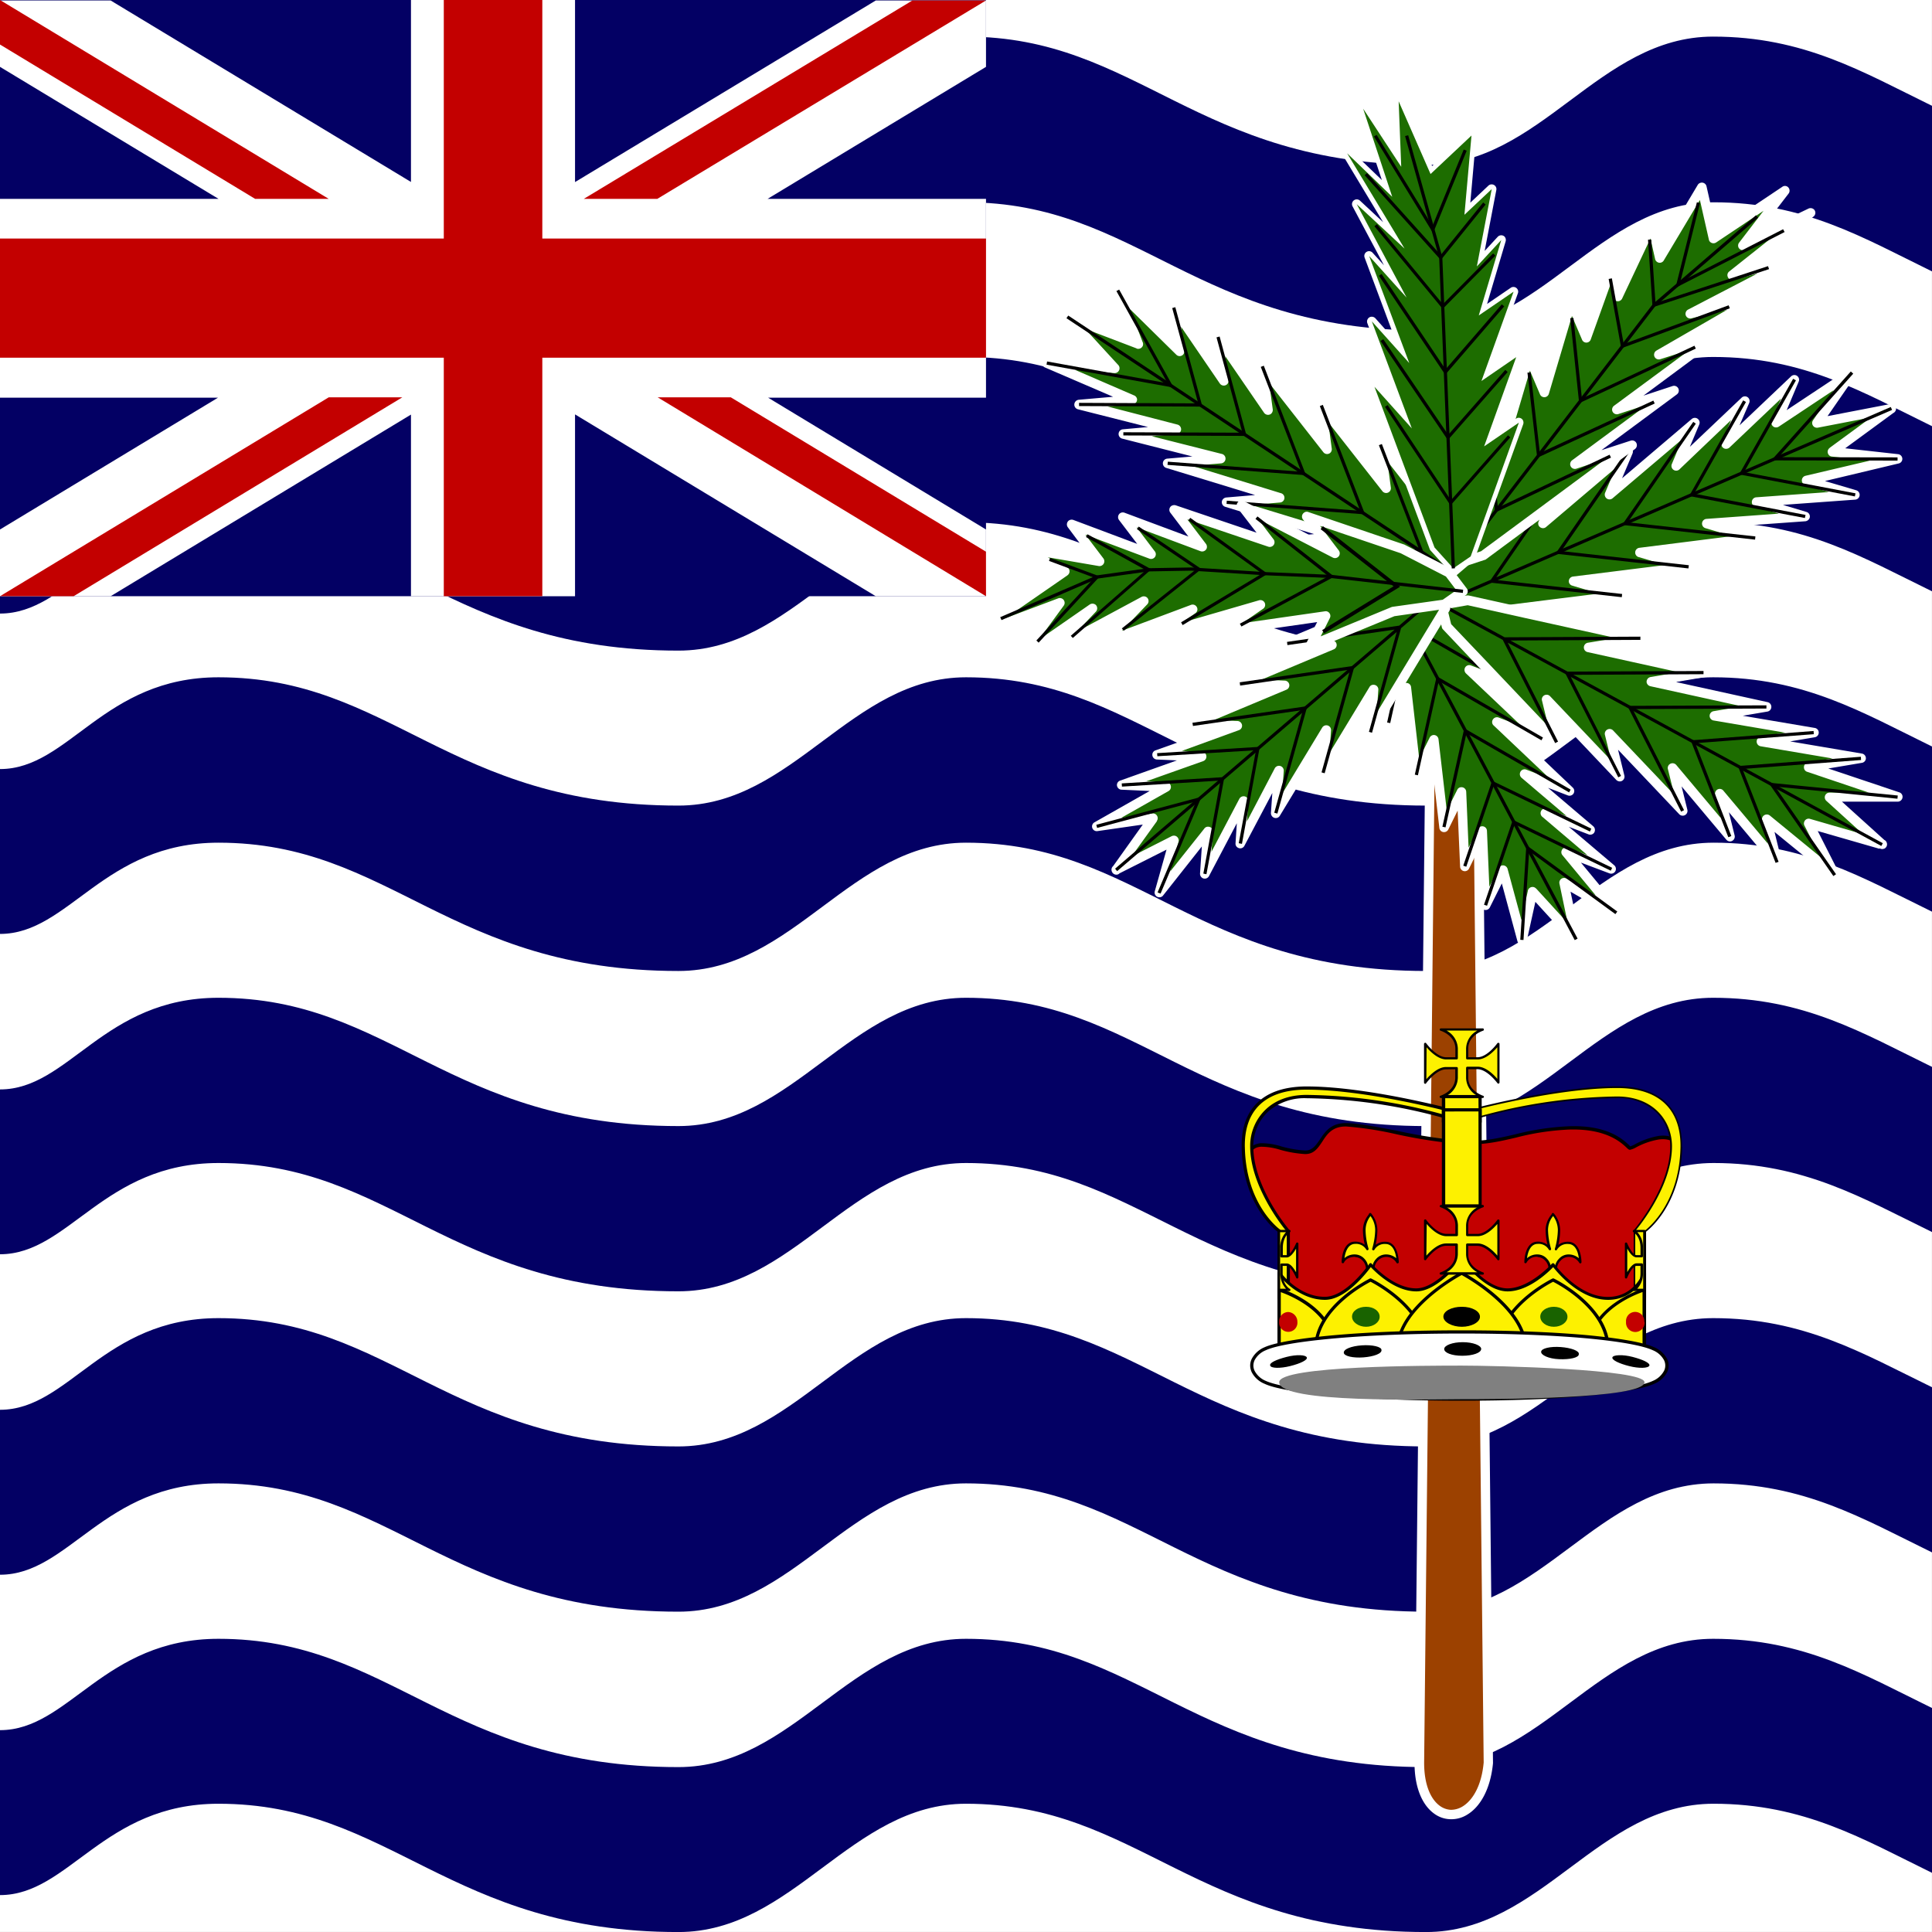 <svg id="vh-flag-icon-io" data-name="vh-flag-icon-io" xmlns="http://www.w3.org/2000/svg" viewBox="0 0 512 512"><rect x="0" y="0" width="512" height="512" fill="#333333" stroke="none"/><title>Flag of British Indian Ocean Territory</title><rect width="511.99" height="511.99" fill="#fff"/><path d="M512,452.64c-18.29-8.93-33.91-18.34-58-18.34-30.39,0-45.58,34-76.08,34-61,0-76.23-34-121.92-34-30.5,0-45.69,34-76.2,34-61,0-76.19-34-121.89-34-30.5,0-39.6,24.21-57.91,24.21v43.71c18.31,0,27.41-24.21,57.91-24.21,45.7,0,61,34,121.89,34,30.51,0,45.7-34,76.2-34,45.69,0,61,34,121.92,34,30.5,0,45.69-34,76.19-34,24,0,39.63,9.38,57.89,18.31ZM512,28V71.92C493.74,63,478.12,53.61,454.11,53.61c-30.5,0-45.69,34-76.19,34-60.92,0-76.23-34-121.92-34-30.5,0-45.69,34-76.2,34-60.88,0-76.19-34-121.89-34-30.5,0-39.6,24.2-57.91,24.2V34C18.31,34,27.41,9.7,57.91,9.7c45.7,0,60.89,34,121.89,34,30.51,0,45.7-34,76.2-34,45.69,0,60.92,34,121.92,34,30.5,0,45.69-34,76.08-34,24.09,0,39.71,9.41,58,18.34Zm0,84.9V156.7c-18.26-8.9-33.88-18.28-57.89-18.28-30.5,0-45.69,34-76.19,34-60.92,0-76.23-34-121.92-34-30.5,0-45.69,34-76.2,34-60.88,0-76.19-34-121.89-34-30.5,0-39.6,24.18-57.91,24.18V118.8c18.31,0,27.41-24.2,57.91-24.2,45.7,0,60.89,34,121.89,34,30.51,0,45.7-34,76.2-34,45.69,0,60.92,34,121.92,34,30.5,0,45.69-34,76.08-34,24.09,0,39.71,9.41,58,18.34Zm0,84.89V241.6c-18.26-8.9-33.88-18.28-57.89-18.28-30.5,0-45.69,34-76.19,34-60.92,0-76.23-34-121.92-34-30.5,0-45.69,34-76.2,34-60.88,0-76.19-34-121.89-34-30.5,0-39.6,24.18-57.91,24.18V203.81c18.31,0,27.41-24.32,57.91-24.32,45.7,0,60.89,34,121.89,34,30.51,0,45.7-34,76.2-34,45.69,0,60.92,34,121.92,34,30.5,0,45.69-34,76.08-34,24.09,0,39.71,9.41,58,18.34Zm0,84.9V326.5c-18.26-8.9-33.88-18.29-57.89-18.29-30.5,0-45.69,34-76.19,34-60.92,0-76.23-34-121.92-34-30.5,0-45.69,34-76.2,34-60.88,0-76.19-34-121.89-34-30.5,0-39.6,24.18-57.91,24.18V288.71c18.31,0,27.41-24.29,57.91-24.29,45.7,0,60.89,34,121.89,34,30.51,0,45.7-34,76.2-34,45.69,0,60.92,34,121.92,34,30.5,0,45.69-34,76.08-34,24.09,0,39.71,9.38,58,18.31Zm0,84.9V411.4c-18.26-8.91-33.88-18.29-57.89-18.29-30.5,0-45.69,34-76.19,34-60.92,0-76.23-34-121.92-34-30.5,0-45.69,34-76.2,34-60.88,0-76.19-34-121.89-34-30.5,0-39.6,24.21-57.91,24.21V373.61c18.31,0,27.41-24.29,57.91-24.29,45.7,0,60.89,34,121.89,34,30.51,0,45.7-34,76.2-34,45.69,0,60.92,34,121.92,34,30.5,0,45.69-34,76.08-34,24.09,0,39.71,9.41,58,18.31Z" fill="#030064" fill-rule="evenodd"/><rect width="261.3" height="158" fill="#030064"/><polygon points="0 0 0 17.72 57.91 52.7 0 52.7 0 52.81 0 105.39 57.77 105.39 0 140.32 0 158.01 29.31 158.01 108.91 109.87 108.91 158.01 152.39 158.01 152.39 109.82 232.1 158.01 261.3 158.01 261.3 140.32 203.56 105.39 261.3 105.39 261.3 52.7 203.42 52.7 261.3 17.72 261.3 0 261.3 0.12 232.1 0.12 152.39 48.25 152.39 0 109 0 108.91 0 108.91 48.22 29.31 0.12 0 0.12 0 0" fill="#fff" fill-rule="evenodd"/><path d="M261.3,158l-87-52.7h19.38l67.61,40.9ZM0,63.22V94.79H117.61V158h26.11V94.79H261.3V63.22H143.72V0H117.61V63.22ZM0,158l87.11-52.7h19.5L19.51,158ZM0,0,87.11,52.7H67.61L0,11.8V0ZM154.72,52.7,241.8.12h19.5L174.19,52.7Z" fill="#c30000" fill-rule="evenodd"/><path d="M379.82,119.77l-3.66,347.38c0,18.29,16.53,18.29,18.28,0l-3.65-347.38Z" fill="#9c4100" fill-rule="evenodd"/><path d="M381.06,121l-3.65,346.14h0c0,5.84,1.73,9.61,4.08,11.37a5.4,5.4,0,0,0,3,1.11,5.93,5.93,0,0,0,3.14-.91c2.67-1.65,5-5.5,5.56-11.62L389.54,121Zm-6.17,346.14,3.68-347.41v-1.25H392v1.25l3.66,347.41v.14c-.68,7-3.46,11.57-6.77,13.58a7.9,7.9,0,0,1-4.54,1.25,7.55,7.55,0,0,1-4.39-1.56c-2.95-2.18-5.1-6.66-5.1-13.41Z" fill="#fff"/><polygon points="417.72 248.94 406.18 236.33 403.35 249.08 398.36 230.63 393.68 239.9 392.83 220.25 388.18 229.55 387.36 209.88 382.68 219.18 380.02 196.05 375.34 205.37 372.67 182.24 368 191.54 365.33 168.44 364 156.87 366.32 152.22 372.36 154.46 382.03 163.65 401.36 181.99 389.37 177.48 408.7 195.82 396.68 191.28 416.04 209.63 404.02 205.12 421.54 220 409.52 215.47 427.04 230.35 415.02 225.84 428.35 241.91 414.51 233.92 417.66 248.94 417.72 248.94" fill="#1d6d00" fill-rule="evenodd"/><path d="M416.53,249.54,406.89,239l-2.3,10.41a1.27,1.27,0,0,1-2.46,0h0L398,234.12l-3.18,6.35a1.27,1.27,0,0,1-1.7.56,1.21,1.21,0,0,1-.68-1.07h0l-.65-14.8-2.47,5a1.25,1.25,0,0,1-2.38-.51h0l-.65-14.83-2.47,5a1.27,1.27,0,0,1-1.7.57,1.25,1.25,0,0,1-.68-1h0l-2.18-18.91-2.78,5.53a1.27,1.27,0,0,1-1.7.57,1.39,1.39,0,0,1-.68-1h0l-2.18-18.93-2.78,5.53a1.23,1.23,0,0,1-1.67.56,1.27,1.27,0,0,1-.71-1h0l-2.66-23.1L362.75,157a1.22,1.22,0,0,1,.17-.79l2.3-4.56a1.24,1.24,0,0,1,1.56-.63h0l6,2.24a1.49,1.49,0,0,1,.42.29h0l9.67,9.18,19.33,18.34a1.26,1.26,0,0,1,0,1.79,1.23,1.23,0,0,1-1.36.28l-6.15-2.3,14.82,14.06a1.23,1.23,0,0,1,0,1.76,1.19,1.19,0,0,1-1.36.31l-6.15-2.32,14.79,14.06a1.25,1.25,0,0,1,.06,1.78,1.27,1.27,0,0,1-1.39.29l-5.21-2,12,10.21a1.31,1.31,0,0,1,.14,1.78,1.28,1.28,0,0,1-1.42.34v0l-5.22-2,12,10.17a1.26,1.26,0,0,1-1.25,2.16h0l-7.54-2.84,10.26,12.39a1.27,1.27,0,0,1-.17,1.79,1.25,1.25,0,0,1-1.53.05l-11.31-6.52,2.52,11.94a1.23,1.23,0,0,1,.14.73,1.3,1.3,0,0,1-1.39,1.14h0a1.35,1.35,0,0,1-1-.68Zm-9.42-14.06,8.34,9.12-2.18-10.43h0a1.21,1.21,0,0,1,.14-.88,1.25,1.25,0,0,1,1.73-.45l7.76,4.48-8.84-10.69h0a1.22,1.22,0,0,1-.2-1.24,1.26,1.26,0,0,1,1.62-.74l5.24,2-11.93-10.14a1.25,1.25,0,0,1-.43-1.48,1.28,1.28,0,0,1,1.62-.74l5.21,2-11.9-10.12a1.28,1.28,0,0,1-.43-1.48,1.24,1.24,0,0,1,1.62-.73l6.15,2.32-14.77-14a1.21,1.21,0,0,1-.34-1.39,1.28,1.28,0,0,1,1.62-.74l6.15,2.33-14.77-14a1.31,1.31,0,0,1-.34-1.39,1.26,1.26,0,0,1,1.64-.74l6.15,2.32-14.82-14.06-9.47-9L367,153.78l-1.65,3.29,1.31,11.23,2.18,18.9,2.72-5.44a1.24,1.24,0,0,1,1-.76,1.23,1.23,0,0,1,1.39,1.1L376.1,201l2.73-5.42a1.29,1.29,0,0,1,1-.79,1.26,1.26,0,0,1,1.39,1.11l2.19,18.93,2.75-5.47a1.19,1.19,0,0,1,1.1-.74,1.25,1.25,0,0,1,1.3,1.19l.63,14.83,2.46-4.91a1.27,1.27,0,0,1,1.11-.76,1.25,1.25,0,0,1,1.3,1.22l.63,14.8,2.44-4.85a1.35,1.35,0,0,1,.85-.77,1.28,1.28,0,0,1,1.55.91l3.66,13.52,1.7-7.68a1.14,1.14,0,0,1,.4-.74,1.25,1.25,0,0,1,1.78.09Z" fill="#fff"/><polygon points="417.32 249.14 373.84 167.22 368.42 191.63 367.6 191.46 373.24 166.06 365.98 152.42 366.75 152.03 374.04 165.75 401.56 181.59 401.13 182.33 374.77 167.16 418.08 248.74 417.32 249.14"/><polygon points="408.5 196.19 381.29 180.51 375.76 205.46 374.94 205.29 380.61 179.78 380.72 179.21 381.24 179.49 408.9 195.45 408.5 196.19"/><polygon points="415.82 209.99 388.63 194.32 383.08 219.26 382.25 219.09 387.92 193.58 388.04 193.01 388.55 193.3 416.24 209.26 415.82 209.99"/><polygon points="421.35 220.37 395.92 208.09 388.58 229.69 387.78 229.41 395.27 207.36 395.44 206.9 395.86 207.13 421.71 219.6 421.35 220.37"/><polygon points="426.87 230.74 401.42 218.44 394.08 240.04 393.28 239.76 400.76 217.73 400.94 217.25 401.36 217.48 427.24 229.98 426.87 230.74"/><polygon points="428.09 242.25 405.24 225.56 403.74 249.11 402.89 249.06 404.45 224.73 404.51 223.97 405.13 224.42 428.6 241.57 428.09 242.25"/><polygon points="282.87 83.99 301.67 91.14 296.19 76.94 312.61 93.12 311.08 81.53 324.34 100.92 322.78 89.29 336.08 108.68 334.52 97.09 351.73 119.06 350.17 107.44 367.37 129.43 365.81 117.81 383.02 139.81 391.64 150.81 392.4 156.59 385.35 157.24 370.46 152.65 340.73 143.52 354.82 142.27 325.08 133.12 339.17 131.9 309.43 122.77 323.52 121.52 297.7 114.98 311.81 113.76 285.99 107.21 300.05 105.96 277.4 96.21 295.43 97.57 282.93 83.97 282.87 83.99" fill="#1d6d00" fill-rule="evenodd"/><path d="M283.64,82.94l15.84,6L295,77.39A1.27,1.27,0,0,1,297.07,76h0l13.81,13.6-1.08-8a1.25,1.25,0,0,1,1.11-1.39,1.18,1.18,0,0,1,1.19.54h0l10.29,15-.85-6.35a1.26,1.26,0,0,1,2.29-.87h0l10.29,15-.85-6.38a1.25,1.25,0,0,1,1.11-1.39,1.22,1.22,0,0,1,1.16.48l14.32,18.32-.94-7a1.26,1.26,0,0,1,1.08-1.42,1.21,1.21,0,0,1,1.19.54L365.5,125l-.93-7a1.29,1.29,0,0,1,1.07-1.42,1.27,1.27,0,0,1,1.19.51L384,139l8.62,11a1.39,1.39,0,0,1,.26.63h0l.76,5.78a1.26,1.26,0,0,1-1.08,1.42l-.11,0-7,.63a1.24,1.24,0,0,1-.48-.06h0l-14.89-4.56-29.73-9.16a1.26,1.26,0,0,1,.25-2.46h0l7.66-.68-23.56-7.23a1.27,1.27,0,0,1-.85-1.59,1.33,1.33,0,0,1,1.11-.88h0l7.65-.65L309.06,124a1.26,1.26,0,0,1,.29-2.46h0l6.66-.57-18.62-4.73a1.26,1.26,0,0,1-.91-1.54,1.23,1.23,0,0,1,1.1-.93h0l6.67-.6-18.57-4.7a1.27,1.27,0,0,1-.94-1.53,1.32,1.32,0,0,1,1.14-1h0l9.1-.79-18.06-7.77a1.27,1.27,0,0,1,.62-2.43l14.77,1.13-10.09-11a1.32,1.32,0,0,1-.54-.62,1.3,1.3,0,0,1,.74-1.65h0a1.26,1.26,0,0,1,1.22.14Zm17.57,9.39-13.69-5.22,8.79,9.58a1.25,1.25,0,0,1,.37,1,1.29,1.29,0,0,1-1.36,1.19L284.86,98l15.64,6.77a1.27,1.27,0,0,1,.83,1,1.29,1.29,0,0,1-1.17,1.39l-6.66.56L312,112.51a1.3,1.3,0,0,1,1,1.13,1.24,1.24,0,0,1-1.13,1.36l-6.66.6,18.51,4.68a1.27,1.27,0,0,1-.15,2.52l-7.65.65,23.47,7.23a1.26,1.26,0,0,1-.17,2.49l-7.62.66L355.1,141a1.26,1.26,0,0,1,1,1.13,1.24,1.24,0,0,1-1.13,1.36l-7.65.68,23.55,7.26L385.49,156l5.5-.51-.57-4.17L382,140.57l-14.34-18.34.93,7h0a1.26,1.26,0,0,1-2.24.94L352,111.89l.93,7h0a1.3,1.3,0,0,1-.45,1.16,1.26,1.26,0,0,1-1.79-.23l-14.34-18.31.94,6.95a1.33,1.33,0,0,1-.54,1.27,1.3,1.3,0,0,1-1.76-.34l-10.29-15,.85,6.32a1.22,1.22,0,0,1-.51,1.25,1.28,1.28,0,0,1-1.76-.31L313,86.6l.86,6.32a1.29,1.29,0,0,1-.35,1.08,1.25,1.25,0,0,1-1.78,0L299.46,81.92l3.34,8.71a1.26,1.26,0,0,1,.06,1,1.3,1.3,0,0,1-1.65.74Z" fill="#fff"/><polygon points="283.1 83.63 375.91 145.16 365.42 117.98 366.21 117.67 377.12 145.99 392.6 156.25 392.12 156.96 376.56 146.64 340.73 143.95 340.78 143.1 375.11 145.68 282.62 84.33 283.1 83.63"/><polygon points="325.11 132.69 360.46 135.36 349.77 107.61 350.56 107.29 361.51 135.7 361.73 136.32 361.05 136.26 325.05 133.54 325.11 132.69"/><polygon points="309.49 122.35 344.84 125.01 334.12 97.23 334.92 96.92 345.86 125.32 346.11 125.95 345.43 125.89 309.4 123.2 309.49 122.35"/><polygon points="297.7 114.55 329.25 114.67 322.39 89.41 323.21 89.18 330.21 114.98 330.38 115.52 329.81 115.52 297.7 115.4 297.7 114.55"/><polygon points="285.96 106.76 317.54 106.9 310.65 81.64 311.47 81.41 318.5 107.21 318.65 107.75 318.08 107.75 285.96 107.61 285.96 106.76"/><polygon points="277.49 95.79 309.43 101.57 295.86 77.13 296.59 76.74 310.6 101.94 311.05 102.73 310.17 102.56 277.35 96.64 277.49 95.79"/><polygon points="501.25 108.23 485.61 119.71 502.9 121.61 478.8 127.33 491.64 131.16 465.54 133.06 478.41 136.86 452.33 138.76 465.14 142.59 434.64 146.38 447.51 150.21 417.01 154.01 429.85 157.84 399.35 161.63 384.07 163.56 377.66 161.63 380.04 155.91 391.3 146.36 413.75 127.28 408.96 138.73 431.44 119.65 426.59 131.11 449.07 112.03 444.28 123.48 462.33 106.3 457.49 117.75 475.54 100.61 470.75 112.03 490.79 98.73 481.58 112.08 501.25 108.29 501.25 108.23" fill="#1d6d00" fill-rule="evenodd"/><path d="M501.71,109.48,489,118.8l14,1.56a1.26,1.26,0,0,1,1.13,1.39,1.23,1.23,0,0,1-1,1.08h0l-19.5,4.65,8.33,2.46a1.27,1.27,0,0,1-.31,2.47l-19.16,1.39,6.23,1.87a1.25,1.25,0,0,1,.86,1.56,1.36,1.36,0,0,1-1.14.91h0l-19.22,1.38,6.24,1.85a1.26,1.26,0,0,1,.85,1.58,1.23,1.23,0,0,1-1.05.88h0l-24.52,3.06,7.09,2.1a1.27,1.27,0,0,1,.85,1.56,1.25,1.25,0,0,1-1.08.91h0l-24.52,3.06,7.09,2.1a1.28,1.28,0,0,1,.85,1.58,1.31,1.31,0,0,1-1.08.88h0l-30.5,3.83-15.25,1.9a1.2,1.2,0,0,1-.57-.06l-6.38-1.9a1.26,1.26,0,0,1-.85-1.58c0-.06,0-.09.06-.15l2.38-5.72a1.31,1.31,0,0,1,.37-.48l11.23-9.53L413,126.31a1.23,1.23,0,0,1,1.76.18,1.19,1.19,0,0,1,.23,1.27h0l-2.78,6.58,18.45-15.65a1.3,1.3,0,0,1,1.79.14,1.37,1.37,0,0,1,.17,1.39l-2.75,6.52,18.43-15.68a1.27,1.27,0,0,1,2,1.48h0l-2.47,5.87,13.7-13a1.24,1.24,0,0,1,1.78,0,1.28,1.28,0,0,1,.23,1.42L461,112.71l13.69-13a1.25,1.25,0,0,1,2,1.39h0l-3.2,7.59,16.58-11a1.28,1.28,0,0,1,1.76.35,1.31,1.31,0,0,1-.06,1.47l-7.45,10.77,16.33-3.15a1.14,1.14,0,0,1,.62-.14,1.3,1.3,0,0,1,.4,2.5Zm-16.84,9.21,11-8.08-14.09,2.72h0a1.34,1.34,0,0,1-1-.2,1.27,1.27,0,0,1-.31-1.75l5.5-8-14.51,9.64a1.32,1.32,0,0,1-1.25.17,1.27,1.27,0,0,1-.68-1.67l2.47-5.9-13.69,13h0a1.34,1.34,0,0,1-1.37.23,1.29,1.29,0,0,1-.68-1.65l2.5-5.89-13.61,13a1.26,1.26,0,0,1-2.1-1.33l2.75-6.58-18.45,15.65h0a1.27,1.27,0,0,1-1.3.2,1.28,1.28,0,0,1-.68-1.65l2.77-6.57-18.36,15.59a1.25,1.25,0,0,1-1.36.25,1.23,1.23,0,0,1-.68-1.64l2.74-6.58-18.42,15.65-11,9.35-1.73,4.17,4.82,1.42,15-1.87,24.55-3.06-7-2.1a1.25,1.25,0,0,1-.94-1,1.27,1.27,0,0,1,1.11-1.42l24.49-3.06-7-2.07a1.26,1.26,0,0,1,.12-2.49L459,142.08l-7-2.1a1.25,1.25,0,0,1-.94-1.14,1.26,1.26,0,0,1,1.16-1.33l19.19-1.39-6.15-1.84a1.21,1.21,0,0,1-1-1.13,1.26,1.26,0,0,1,1.16-1.36l19.22-1.39-6.18-1.85a1.27,1.27,0,0,1,0-2.46l17-4-10-1.1h0a1.18,1.18,0,0,1-.87-.51,1.26,1.26,0,0,1,.28-1.76Z" fill="#fff"/><polygon points="501.42 108.63 396.91 153.75 429.88 157.41 429.79 158.26 395.35 154.44 377.83 162 377.49 161.21 395.07 153.64 413.38 127.05 414.09 127.53 396.54 152.99 501.08 107.86 501.42 108.63"/><polygon points="431.78 119.91 413.75 146.04 447.56 149.79 447.45 150.64 412.95 146.81 412.25 146.72 412.64 146.13 431.07 119.43 431.78 119.91"/><polygon points="449.41 112.28 431.38 138.42 465.2 142.16 465.11 143.01 430.59 139.18 429.88 139.1 430.27 138.53 448.73 111.8 449.41 112.28"/><polygon points="462.7 106.53 448.95 130.82 478.49 136.46 478.32 137.28 448.22 131.56 447.65 131.45 447.93 130.94 461.96 106.1 462.7 106.53"/><polygon points="475.94 100.8 462.19 125.12 491.73 130.74 491.56 131.56 461.45 125.83 460.86 125.72 461.17 125.21 475.2 100.38 475.94 100.8"/><polygon points="491.13 99.02 471.32 121.16 502.87 121.21 502.87 122.06 470.36 122.01 469.42 122.01 470.04 121.3 490.48 98.45 491.13 99.02"/><polygon points="498.76 223.83 479.26 218.21 486.26 231.91 468.14 217.11 470.95 228.53 455.62 210.28 458.42 221.73 443.12 203.47 445.89 214.9 426.42 194.38 429.23 205.83 409.75 185.3 412.53 196.73 393.03 176.21 383.28 165.94 381.89 160.22 388.86 159.03 404.17 162.4 434.75 169.15 420.86 171.5 451.45 178.25 437.53 180.6 468.12 187.34 454.23 189.67 480.65 194.15 466.73 196.5 493.18 200.98 479.29 203.3 502.87 211.24 484.78 211.3 498.7 223.85 498.76 223.83" fill="#1d6d00" fill-rule="evenodd"/><path d="M498.05,224.93l-16.33-4.7,5.64,11.11a1.25,1.25,0,0,1-.53,1.7,1.23,1.23,0,0,1-1.39-.17l-15.17-12.39,1.9,7.77a1.26,1.26,0,0,1-2.18,1.1h0l-11.82-14.11,1.53,6.18a1.29,1.29,0,0,1-.94,1.53,1.27,1.27,0,0,1-1.27-.43h0l-11.85-14.11,1.53,6.2a1.27,1.27,0,0,1-2.15,1.17h0l-16.22-17.1,1.67,6.83a1.27,1.27,0,0,1-.9,1.54,1.34,1.34,0,0,1-1.25-.37l-16.21-17.1,1.67,6.84a1.27,1.27,0,0,1-.94,1.53,1.17,1.17,0,0,1-1.19-.37h0l-19.5-20.5-9.75-10.29a1.08,1.08,0,0,1-.31-.62l-1.39-5.64a1.26,1.26,0,0,1,.93-1.53.11.11,0,0,0,.09,0h0l6.94-1.19a1.78,1.78,0,0,1,.57,0l15.22,3.37L435,167.93a1.25,1.25,0,0,1-.06,2.46h0l-7.51,1.28L451.7,177a1.25,1.25,0,0,1-.05,2.46h0l-7.51,1.28,24.26,5.33a1.27,1.27,0,0,1,1,1.5,1.24,1.24,0,0,1-1,1h0l-6.54,1.11,19.07,3.23a1.25,1.25,0,0,1,0,2.47l-6.52,1.1,19.05,3.23a1.26,1.26,0,0,1,1,1.45,1.24,1.24,0,0,1-1.05,1l-8.9,1.5,18.83,6.32a1.24,1.24,0,0,1,.79,1.59,1.29,1.29,0,0,1-1.25.88l-14.74,0,11.23,10.15a1.12,1.12,0,0,1,.59.6,1.28,1.28,0,0,1-.59,1.7l-.06,0h0a1.26,1.26,0,0,1-1.19-.09ZM479.63,217l14.11,4.08L484,212.23h0a1.25,1.25,0,0,1,.82-2.18l10.46,0-16.32-5.5a1.2,1.2,0,0,1-.88-1,1.24,1.24,0,0,1,1-1.44l6.55-1.11-19.05-3.23a1.27,1.27,0,0,1,0-2.5l6.55-1.1-19-3.23a1.25,1.25,0,0,1,0-2.47l7.51-1.28-24.21-5.32a1.31,1.31,0,0,1-1.05-1,1.28,1.28,0,0,1,1.05-1.45l7.49-1.27-24.16-5.33a1.24,1.24,0,0,1-1-1,1.27,1.27,0,0,1,1-1.48l7.51-1.25-24.27-5.35-15.05-3.35-5.38.94,1,4.08,9.52,10,16.22,17.09-1.65-6.78a1.22,1.22,0,0,1,.34-1.27,1.27,1.27,0,0,1,1.79.06l16.21,17.06-1.67-6.8a1.24,1.24,0,0,1,.34-1.22,1.28,1.28,0,0,1,1.79,0l16.24,17.09-1.67-6.75a1.25,1.25,0,0,1,.39-1.33,1.3,1.3,0,0,1,1.79.14l11.85,14.12-1.53-6.12a1.34,1.34,0,0,1,.42-1.34,1.23,1.23,0,0,1,1.76.17l11.85,14.12L467,217.51a1.26,1.26,0,0,1,.23-1.2,1.3,1.3,0,0,1,1.79-.19l13.43,11-4.25-8.33h0a1.15,1.15,0,0,1-.08-.93,1.24,1.24,0,0,1,1.56-.85Z" fill="#fff"/><polygon points="498.56 224.19 399.57 170.31 412.9 196.53 412.13 196.93 398.24 169.57 381.72 160.59 382.14 159.85 398.75 168.89 434.72 168.72 434.72 169.57 400.28 169.74 498.96 223.46 498.56 224.19"/><polygon points="451.45 178.67 415.99 178.84 429.59 205.63 428.86 206 414.91 178.61 414.6 177.99 415.28 177.99 451.45 177.82 451.45 178.67"/><polygon points="468.12 187.77 432.65 187.91 446.29 214.7 445.52 215.1 431.58 187.69 431.27 187.06 431.98 187.06 468.12 186.92 468.12 187.77"/><polygon points="480.67 194.57 449.27 196.95 458.82 221.56 458.02 221.87 448.27 196.73 448.08 196.22 448.64 196.16 480.62 193.72 480.67 194.57"/><polygon points="493.2 201.41 461.77 203.79 471.35 228.39 470.55 228.67 460.77 203.56 460.58 203.02 461.14 202.96 493.15 200.55 493.2 201.41"/><polygon points="502.84 211.67 470.41 208.44 486.57 231.68 485.86 232.16 469.19 208.18 468.68 207.41 469.59 207.5 502.93 210.82 502.84 211.67"/><polygon points="295.77 230.54 305.55 216.85 290.64 219.01 309.06 208.55 297.3 208.04 318.45 200.53 306.68 200.02 327.86 192.48 316.09 191.97 340.39 181.76 328.6 181.25 352.89 171.05 341.12 170.53 365.42 160.33 377.58 155.23 383.47 155.48 383.11 161.12 376.44 172.12 363.15 194.06 363.92 182.84 350.62 204.81 351.41 193.55 338.12 215.49 338.86 204.27 328.71 223.54 329.47 212.29 319.33 231.56 320.06 220.34 307.17 236.64 311.08 222.72 295.77 230.49 295.77 230.54" fill="#1d6d00" fill-rule="evenodd"/><path d="M295,229.52l7.85-11-12,1.73a1.25,1.25,0,0,1-.74-2.36l14.57-8.27-7.4-.34A1.27,1.27,0,0,1,296,208a1.23,1.23,0,0,1,.85-1.13h0l15.05-5.36-5.3-.23a1.26,1.26,0,0,1-1.22-1.3,1.22,1.22,0,0,1,.85-1.13h0l15.08-5.36-5.3-.26a1.26,1.26,0,0,1-.46-2.41h0l19.11-8-6.15-.28a1.25,1.25,0,0,1-1.19-1.31,1.21,1.21,0,0,1,.76-1.1h0l19.11-8-6.15-.29a1.26,1.26,0,0,1-1.19-1.3,1.27,1.27,0,0,1,.76-1.11h0l24.3-10.2,12.16-5.1a1.18,1.18,0,0,1,.65-.09l5.78.26a1.25,1.25,0,0,1,1.19,1.3v0h0l-.37,5.64a1.13,1.13,0,0,1-.22.65l-6.61,10.91h0l-13.26,21.94a1.28,1.28,0,0,1-1.76.43,1.24,1.24,0,0,1-.6-1.19l.4-6-10.6,17.52a1.28,1.28,0,0,1-1.73.42,1.25,1.25,0,0,1-.6-1.22l.43-6-10.6,17.48a1.25,1.25,0,0,1-1.73.43,1.33,1.33,0,0,1-.63-1.19l.37-5.27-7.4,14a1.23,1.23,0,0,1-1.7.51,1.19,1.19,0,0,1-.65-1.19h0l.34-5.3-7.37,14a1.27,1.27,0,0,1-1.7.54,1.33,1.33,0,0,1-.68-1.22h0l.48-7.17-10.37,13.12A1.27,1.27,0,0,1,306,236.3h0l3.14-11.14-12.47,6.29a1.12,1.12,0,0,1-.51.31,1.28,1.28,0,0,1-1.53-.87,1.25,1.25,0,0,1,.37-1.37Zm11.62-11.93L299.85,227l10.6-5.38a1.4,1.4,0,0,1,1-.12,1.3,1.3,0,0,1,.88,1.56l-2.21,7.88,9-11.31a1.19,1.19,0,0,1,1.11-.54,1.23,1.23,0,0,1,1.19,1.34l-.37,5.3,7.37-14a1.3,1.3,0,0,1,1.22-.71,1.26,1.26,0,0,1,1.19,1.33l-.37,5.31,7.34-14a1.27,1.27,0,0,1,2.41.62l-.42,6.07,10.6-17.52h0a1.29,1.29,0,0,1,1.19-.62,1.26,1.26,0,0,1,1.16,1.36l-.42,6,10.6-17.49h0a1.18,1.18,0,0,1,1.16-.6,1.24,1.24,0,0,1,1.19,1.33l-.42,6.07,10.6-17.52h0l6.49-10.71.25-4.06-4.28-.2-11.9,5-19.14,8,6.07.29a1.23,1.23,0,0,1,1.19.76,1.24,1.24,0,0,1-.68,1.65l-19.08,8,6,.28a1.27,1.27,0,0,1,1.22.77,1.25,1.25,0,0,1-.68,1.64l-19.11,8,6.07.29a1.28,1.28,0,0,1,1.22.85,1.24,1.24,0,0,1-.79,1.59L313.2,199l5.25.23a1.24,1.24,0,0,1,1.19.85,1.28,1.28,0,0,1-.77,1.62l-15.08,5.35,5.3.23a1.19,1.19,0,0,1,1.05.65,1.25,1.25,0,0,1-.45,1.7l-12.62,7.15,8.31-1.19h0a1.18,1.18,0,0,1,.91.22,1.27,1.27,0,0,1,.28,1.76Z" fill="#fff"/><polygon points="295.51 230.21 369.58 166.85 341.18 170.96 341.07 170.11 370.8 165.8 383.19 155.2 383.73 155.85 371.29 166.48 363.6 194.18 362.78 193.95 370.15 167.47 296.05 230.86 295.51 230.21"/><polygon points="350.22 204.69 357.82 177.45 328.65 181.68 328.54 180.82 358.33 176.52 358.98 176.43 358.81 177.06 351.05 204.92 350.22 204.69"/><polygon points="337.69 215.38 345.29 188.17 316.15 192.39 316.01 191.54 345.83 187.23 346.45 187.12 346.28 187.77 338.52 215.61 337.69 215.38"/><polygon points="328.28 223.46 332.85 198.82 306.71 200.41 306.65 199.59 333.33 197.95 333.87 197.92 333.75 198.46 329.13 223.63 328.28 223.46"/><polygon points="318.9 231.51 323.44 206.85 297.33 208.46 297.27 207.61 323.95 205.97 324.49 205.94 324.37 206.48 319.72 231.68 318.9 231.51"/><polygon points="306.77 236.5 316.97 212.4 290.75 219.41 290.53 218.58 317.6 211.38 318.42 211.16 318.08 211.95 307.56 236.81 306.77 236.5"/><polygon points="472.99 50.57 454.08 63.22 451 49.64 439.86 68.4 437.81 59.36 428.74 78.61 427.47 69.73 420.38 89.47 416.36 79.97 409.27 103.95 405.24 94.42 398.13 118.41 394.1 108.91 387.02 132.89 383.45 144.91 385.46 149.64 393.08 147.18 406.24 137.43 432.51 117.98 417.35 122.94 443.65 103.5 428.49 108.48 454.76 89.04 439.6 94 465.88 78.81 447.96 83.14 476.25 68.43 459.05 72.94 479.82 56.44 461.88 65.06 472.99 50.57 472.99 50.57" fill="#1d6d00" fill-rule="evenodd"/><path d="M467.35,55.87l-12.56,8.39a1.28,1.28,0,0,1-1.75-.34,1.06,1.06,0,0,1-.17-.42h0L450.49,53l-9.56,16a1.23,1.23,0,0,1-1.73.45,1.27,1.27,0,0,1-.59-.85l-1.22-5.41-7.51,15.93a1.26,1.26,0,0,1-1.68.59,1.19,1.19,0,0,1-.7-1L426.93,75l-5.36,14.94a1.23,1.23,0,0,1-2.32.06h0l-2.67-6.27-6.12,20.64a1.25,1.25,0,0,1-2.38.05l-2.64-6.2-6.09,20.6a1.26,1.26,0,0,1-1.56.86,1.38,1.38,0,0,1-.82-.71h0l-2.64-6.27-6.12,20.61-3.43,11.57,1.39,3.26,6.32-2.05,13-9.61,20-14.82-7.74,2.55a1.26,1.26,0,0,1-1.58-.82,1.3,1.3,0,0,1,.51-1.45l19.93-14.74-7.74,2.53a1.27,1.27,0,0,1-1.59-.8,1.28,1.28,0,0,1,.51-1.44l20-14.77L440,95.19a1.26,1.26,0,0,1-1.59-.79,1.28,1.28,0,0,1,.59-1.51l18.71-10.8-9.46,2.27a1.26,1.26,0,0,1-1.54-.9,1.28,1.28,0,0,1,.66-1.42h0l18.37-9.55-6.38,1.67a1.28,1.28,0,0,1-1.53-.91,1.22,1.22,0,0,1,.42-1.3h0l12-9.53-7.82,3.77a1.3,1.3,0,0,1-1.7-.59,1.28,1.28,0,0,1,.2-1.36Zm-12.44,5.28,17.4-11.63h0a1.2,1.2,0,0,1,1.45,0,1.29,1.29,0,0,1,.37,1.56h0a1.3,1.3,0,0,1-.17.26l-7.88,10.26,13.12-6.29a1.31,1.31,0,0,1,1.62.31,1.26,1.26,0,0,1-.23,1.78L464.52,70.19l11.34-3a1.27,1.27,0,0,1,1,2.33l-19.11,9.92,7.8-1.87a1.24,1.24,0,0,1,1.44.56,1.29,1.29,0,0,1-.45,1.73L450.74,89l3.63-1.19h0a1.32,1.32,0,0,1,1.42.45,1.29,1.29,0,0,1-.26,1.76l-20,14.83,7.74-2.55h0a1.26,1.26,0,0,1,1.13,2.21l-20,14.79,7.74-2.52h0a1.26,1.26,0,0,1,1.41.45,1.29,1.29,0,0,1-.25,1.76L407,138.45l-13.09,9.69a.79.79,0,0,1-.43.23l-7.59,2.49h0a1.29,1.29,0,0,1-1.56-.71l-2-4.76h0a1.08,1.08,0,0,1,0-.85l3.54-12,7.09-24a1.34,1.34,0,0,1,.73-.85,1.28,1.28,0,0,1,1.65.68l2.66,6.26,6.1-20.6h0a1.31,1.31,0,0,1,.73-.83,1.28,1.28,0,0,1,1.65.68l2.63,6.27,6.1-20.58a1.4,1.4,0,0,1,.73-.82,1.24,1.24,0,0,1,1.65.68L420.3,86l6-16.61a1.24,1.24,0,0,1,2.43.17l.69,4.7,7.28-15.45h0a1.29,1.29,0,0,1,.85-.68,1.31,1.31,0,0,1,1.53,1L440.39,65l9.53-16h0a1.22,1.22,0,0,1,.79-.57,1.26,1.26,0,0,1,1.53.93Z" fill="#fff"/><polygon points="465.93 57.69 438.67 81.16 385.8 149.93 385.15 149.39 438.01 80.59 438.04 80.56 438.07 80.53 465.37 57.04 465.93 57.69"/><polygon points="426.93 121.27 396.8 135.56 396.26 135.81 396.17 135.22 393.68 113.25 394.5 113.13 396.97 134.53 426.56 120.5 426.93 121.27"/><polygon points="438.52 106.93 407.91 121.07 407.37 121.33 407.31 120.73 404.79 98.76 405.64 98.68 408.08 120.05 438.15 106.16 438.52 106.93"/><polygon points="449.41 92.38 419.05 106.59 418.51 106.84 418.43 106.25 416.13 84.33 416.98 84.25 419.22 105.59 449.04 91.62 449.41 92.38"/><polygon points="458.42 81.7 430.13 92.13 429.65 92.3 429.56 91.82 426.31 73.93 427.16 73.76 430.3 91.17 458.11 80.9 458.42 81.7"/><polygon points="468.82 71.32 438.47 81.27 437.96 81.44 437.9 80.9 436.74 63.53 437.59 63.47 438.72 80.31 468.54 70.53 468.82 71.32"/><polygon points="472.94 61.49 444.84 75.86 444.02 76.28 444.25 75.38 449.69 53.61 450.51 53.8 445.3 74.7 472.54 60.75 472.94 61.49"/><polygon points="370.66 26.85 379.11 46.12 389.96 35.92 388.09 56.92 395.32 50.12 391.38 70.61 397.85 63.61 391.89 83.6 401.11 77.3 392.6 100.97 401.81 94.65 393.31 118.29 402.52 112 394.02 135.64 389.74 147.46 385.15 150.61 380.16 145.08 374.86 130.88 364.25 102.5 374.15 113.53 363.55 85.16 373.47 96.21 362.84 67.84 372.76 78.86 359.55 54.12 372.22 65.88 357 40.62 368.96 52.16 361.25 28.8 371.34 44.2 370.66 26.85" fill="#1d6d00" fill-rule="evenodd"/><path d="M371.8,26.34,379.53,44l9.58-9a1.24,1.24,0,0,1,2.1,1.08l-1.56,17.63,4.79-4.51a1.27,1.27,0,0,1,1.79.06,1.22,1.22,0,0,1,.31,1.1h0L393.45,66.5l3.46-3.74a1.28,1.28,0,0,1,1.79-.08A1.34,1.34,0,0,1,399,64l-4.91,16.55,6.27-4.28a1.26,1.26,0,0,1,1.75.32,1.23,1.23,0,0,1,.12,1.21l-7.15,19.9,6-4.11a1.25,1.25,0,0,1,1.75.34,1.2,1.2,0,0,1,.12,1.19l-7.18,19.93,6-4.11a1.25,1.25,0,0,1,1.76.34,1.36,1.36,0,0,1,.12,1.19l-8.51,23.59-4.25,11.82a1.24,1.24,0,0,1-.48.62h0l-4.62,3.15a1.27,1.27,0,0,1-1.65-.2h0l-5-5.53a1.24,1.24,0,0,1-.28-.48l-5.27-14.12L363.06,103a1.3,1.3,0,0,1,.74-1.65,1.33,1.33,0,0,1,1.39.34h0l5.44,6.1-8.27-22.14a1.29,1.29,0,0,1,.73-1.64,1.33,1.33,0,0,1,1.42.36l5.41,6.07-8.27-22.14A1.26,1.26,0,0,1,363.77,67h0l3,3.31-8.31-15.59a1.26,1.26,0,0,1,2-1.5h0l6.09,5.67-10.6-17.6a1.25,1.25,0,0,1,.43-1.73,1.27,1.27,0,0,1,1.58.22l8.25,7.94L360.06,29.2a1.27,1.27,0,0,1,2.3-1.05l7.54,11.54-.51-12.81a1.27,1.27,0,0,1,1.21-1.31,1.29,1.29,0,0,1,1.2.77Z" fill="#fff"/><polygon points="370.66 26.85 379.11 46.12 389.96 35.92 388.09 56.92 395.32 50.12 391.38 70.61 397.85 63.61 391.89 83.6 401.11 77.3 392.6 100.97 401.81 94.65 393.31 118.29 402.52 112 394.02 135.64 389.74 147.46 385.15 150.61 380.16 145.08 374.86 130.88 364.25 102.5 374.15 113.53 363.55 85.16 373.47 96.21 362.84 67.84 372.76 78.86 359.55 54.12 372.22 65.88 357 40.62 368.96 52.16 361.25 28.8 371.34 44.2 370.66 26.85" fill="#1d6d00" fill-rule="evenodd"/><polygon points="373.18 35.83 382.23 68.12 382.23 68.15 382.23 68.2 385.57 150.61 384.72 150.64 381.4 68.29 372.36 36.06 373.18 35.83"/><polygon points="367.74 107.35 384.5 132.58 399.63 115.37 400.25 115.91 384.75 133.54 384.41 133.97 384.1 133.49 367.03 107.81 367.74 107.35"/><polygon points="366.58 89.89 383.79 115.23 398.92 98.03 399.55 98.59 384.07 116.19 383.7 116.62 383.39 116.17 365.87 90.37 366.58 89.89"/><polygon points="366.13 72.6 383.08 97.88 397.99 80.65 398.64 81.19 383.36 98.88 382.99 99.3 382.68 98.82 365.42 73.08 366.13 72.6"/><polygon points="364.88 59.42 382.37 80.62 395.69 67.16 396.29 67.75 382.65 81.53 382.31 81.87 382.03 81.5 364.23 59.96 364.88 59.42"/><polygon points="362.27 45.87 381.8 67.58 393.06 53.66 393.71 54.2 382.14 68.52 381.83 68.91 381.49 68.52 361.65 46.44 362.27 45.87"/><polygon points="364.82 35.75 379.62 59.87 387.9 39.63 388.69 39.94 380.1 60.98 379.76 61.74 379.33 61.03 364.11 36.17 364.82 35.75"/><polygon points="257.45 168.55 282.11 151.46 269.75 145.08 291.38 148.79 283.95 138.99 304.95 146.84 297.53 137.03 318.53 144.88 311.11 135.1 336.45 143.69 329.02 133.91 353.74 146.64 346.31 136.86 371.63 145.45 384.01 151.8 387.7 156.7 382.76 160.13 369.19 162.06 347.28 171.1 351.3 163.28 324.14 167.13 333.98 160.33 306.23 168.35 316.09 161.52 292.62 170.31 303.11 159.31 279.05 172.24 289.53 161.24 269.81 174.93 280.89 159.76 257.45 168.55 257.45 168.55" fill="#1d6d00" fill-rule="evenodd"/><path d="M256.74,167.5l22.93-15.87-10.49-5.42a1.27,1.27,0,0,1-.57-1.7,1.3,1.3,0,0,1,1.34-.68h0L288.43,147,283,139.75a1.29,1.29,0,0,1,.22-1.78,1.34,1.34,0,0,1,1.31-.15l16.84,6.32-4.82-6.34a1.27,1.27,0,0,1,.25-1.76,1.29,1.29,0,0,1,1.19-.17h0l16.95,6.32-4.79-6.32a1.26,1.26,0,0,1,.23-1.76,1.42,1.42,0,0,1,1.19-.2h0L333,141.17,328,134.68a1.25,1.25,0,0,1,.23-1.76,1.31,1.31,0,0,1,1.36-.14h0L349.37,143l-4.08-5.35a1.25,1.25,0,0,1,.26-1.76,1.15,1.15,0,0,1,1.16-.2h0l25.34,8.59a.56.56,0,0,1,.2.08l12.33,6.35a1.18,1.18,0,0,1,.48.43l3.66,4.82a1.23,1.23,0,0,1-.26,1.75l0,0h0l-4.93,3.46a1.26,1.26,0,0,1-.59.2l-13.41,1.93-21.74,8.95a1.27,1.27,0,0,1-1.65-.68,1.19,1.19,0,0,1,0-1.07h0l2.92-5.64-24.75,3.54a1.27,1.27,0,0,1-1.41-1.08,1.28,1.28,0,0,1,.56-1.27l3.49-2.38-20.38,5.86a1.25,1.25,0,0,1-1.56-.85,1.31,1.31,0,0,1,.48-1.39h0l1.53-1-13.94,5.21a1.25,1.25,0,0,1-1.36-2h0l5-5.27-17.09,9.18a1.24,1.24,0,0,1-1.7-.51,1.29,1.29,0,0,1,.23-1.5l1.95-2L270.51,176a1.26,1.26,0,0,1-1.75-.31,1.28,1.28,0,0,1,0-1.48h0l8.59-11.73-19.5,7.31h0a1.23,1.23,0,0,1-1.58-.76,1.26,1.26,0,0,1,.48-1.48Zm26.1-15-16.35,11.31,13.89-5.22a1.27,1.27,0,0,1,1.53,1.9l-6.66,9.1,13.52-9.38a1.33,1.33,0,0,1,1.64.11,1.29,1.29,0,0,1,0,1.79l-5,5.27,17.1-9.19h0a1.3,1.3,0,0,1,1.47.17,1.27,1.27,0,0,1,.06,1.79l-6.72,7,18.25-6.83a1.25,1.25,0,0,1,1.53.45,1.23,1.23,0,0,1-.31,1.73L313.26,165l20.35-5.9a1.26,1.26,0,0,1,1.11,2.24l-5.47,3.8L351.13,162h0a1.14,1.14,0,0,1,.74.11,1.25,1.25,0,0,1,.54,1.71L350,168.64l18.65-7.71a1.56,1.56,0,0,1,.4-.12l13.29-1.87,3.6-2.52-2.75-3.63-12-6.18-21.34-7.23,4.9,6.44a1.3,1.3,0,0,1,.17,1.39,1.27,1.27,0,0,1-1.7.56l-19.78-10.2,4,5.27a1.3,1.3,0,0,1,.26,1.25,1.26,1.26,0,0,1-1.59.79l-21.46-7.25,4.91,6.46a1.32,1.32,0,0,1,.22,1.25,1.29,1.29,0,0,1-1.64.73l-16.92-6.32,4.76,6.29a1.25,1.25,0,0,1-1.39,2l-16.95-6.35,4.79,6.32a1.28,1.28,0,0,1-1.22,2l-13.55-2.32,5.1,2.6v0a1.35,1.35,0,0,1,.46.4,1.28,1.28,0,0,1-.32,1.76Z" fill="#fff"/><polygon points="265.07 163.56 290.58 152.53 290.64 152.51 290.7 152.48 304.3 150.58 304.3 150.58 304.33 150.58 315.67 150.38 315.7 150.38 335.23 151.6 335.23 151.6 352.86 152.34 352.89 152.34 387.75 156.28 387.67 157.13 352.8 153.19 335.2 152.45 335.2 152.45 315.67 151.23 304.39 151.43 290.87 153.33 265.41 164.33 265.07 163.56"/><polygon points="350.91 167.84 350.39 166.99 369.31 155.38 349.97 140.23 350.59 139.44 371.05 155.48 350.91 167.84"/><polygon points="328.57 165.29 352.04 152.71 332.71 137.51 333.24 136.86 353.09 152.42 353.6 152.82 353.03 153.13 328.99 166.03 328.57 165.29"/><path d="M313,164.92,334.46,152l-19.53-14.09.51-.68,20,14.46.53.37-.56.34-22,13.26Zm-29.23,3.57,19.9-17.4-15.87-8.76.39-.74,16.42,9,.54.28-.49.4-20.35,17.8Z"/><path d="M274.65,169.74,290,153.1l-12-4.45.28-.79,12.58,4.68.6.22-.43.46-15.78,17.09Zm22.65-3.2L317,150.86,301.3,140.23l.48-.68,16.13,10.92.48.34-.45.34-20.13,16Z"/><path d="M340.36,355.72l-.23-28.8-8.33-13.46c-2.1-6.61-1.08-9.81,2.32-10s6.72,1.73,11.57,1.93,4-7.45,11.14-7.26,19.7,4.09,30.36,4.71,16.24-3.4,28.51-3.86,15.54,5.36,16.25,5.36,4.16-2.35,7.65-2.78,4.62,1.28,4.62,1.28-.23,7.26-1.84,11.51-7.43,11.34-7.66,11.34-2.09,31.35-2.09,31.58-92.27-.86-92.27-1.51Z" fill="#c30000" fill-rule="evenodd"/><path d="M339.93,355.72h0v0L339.71,327l-8.28-13.35a.11.11,0,0,1,0-.09h0a22.23,22.23,0,0,1-1.05-5.1,6.67,6.67,0,0,1,.49-3.46,3.35,3.35,0,0,1,2.12-1.81,4.5,4.5,0,0,1,1.16-.23h0a17.8,17.8,0,0,1,5.42.85,29.26,29.26,0,0,0,6.21,1.08c1.95.08,2.92-1.34,4-2.9,1.41-2.12,3-4.47,7.14-4.36,3.46.11,8.11,1.05,13.18,2a129.62,129.62,0,0,0,17.21,2.66c5.61.34,9.8-.65,14.31-1.7a69.33,69.33,0,0,1,14.17-2.12c10.12-.37,14.23,3.43,15.82,4.9.28.26.4.43.43.43a7.69,7.69,0,0,0,1.39-.63,20.71,20.71,0,0,1,6.2-2.15c3.75-.45,5,1.44,5,1.47a.32.32,0,0,1,.06.26c0,.42-.29,7.45-1.88,11.65v0a29,29,0,0,1-3,5.35,36.57,36.57,0,0,1-5,6.21c-.22,0,.06,3.52-.25,8.17-.6,9.29-1.42,22.84-1.42,23s-.51.45-1.5.45c-1.53,0-4.65,0-8.84-.06l-15.28-.14c-25.2-.28-60.89-.91-66.67-1.59a.41.41,0,0,1-.4.26h0v-.29c-.26-.05-.4-.08-.43-.14Zm.63-28.8.22,28.77v0c0,.12,39.49.6,66.65.91l15.28.14c4.19.06,7.31.06,8.84.06.42,0,.65.65.65.4s.82-13.72,1.42-23.05c.34-5.1.74-9,1.1-9a65.8,65.8,0,0,0,4.34-5.84A29.42,29.42,0,0,0,442,314.2v0c1.48-3.83,1.79-10.15,1.82-11.23-.29-.31-1.45-1.33-4.17-1A19.53,19.53,0,0,0,433.7,304a5.94,5.94,0,0,1-1.75.71c-.32,0-.57-.26-1-.68-1.48-1.36-5.42-5-15.2-4.68a67.21,67.21,0,0,0-14,2.13c-4.59,1.07-8.84,2.07-14.57,1.73a133.86,133.86,0,0,1-17.32-2.67,89.67,89.67,0,0,0-13-2c-3.72-.11-5.16,2-6.44,4-1.19,1.78-2.26,3.4-4.7,3.29a30.83,30.83,0,0,1-6.41-1.11,17,17,0,0,0-5.13-.82h0a4.24,4.24,0,0,0-1,.17,2.64,2.64,0,0,0-1.62,1.39,6.25,6.25,0,0,0-.42,3,21,21,0,0,0,1.05,4.85l8.3,13.41a.48.48,0,0,1,.06.22Z"/><path d="M445.78,303.93c-.26,14.69-8.25,21.49-9.55,22.48V344h0a.44.44,0,0,1-.43.43h-2.44a.44.44,0,0,1-.42-.43V326.21h0a.44.44,0,0,1,.08-.25c0-.06,9.61-11.17,9.61-22.17a12.44,12.44,0,0,0-4-9.3,14.6,14.6,0,0,0-10.1-3.48,142,142,0,0,0-41,6.63.32.32,0,0,1-.17,0,.42.42,0,0,1-.42-.43V295h0a.41.41,0,0,1,.31-.42c.09,0,24.27-6.69,41.24-6.69h.52c5.89.11,10.06,1.76,12.78,4.53s3.94,6.64,3.94,11.12v.36Zm-.85,0v-.36c0-4.26-1.16-7.91-3.71-10.52s-6.52-4.2-12.19-4.28h-.49c-15.78,0-37.84,5.81-40.7,6.57v1.34a141.41,141.41,0,0,1,40.7-6.52,15.39,15.39,0,0,1,10.69,3.71,13.4,13.4,0,0,1,4.28,9.92c0,10.63-8.67,21.35-9.72,22.59v17.24h1.59V326.21a.39.39,0,0,1,.22-.36"/><path d="M435.8,326.21s9.3-6.54,9.55-22.28c.12-9-4.7-15.59-16.81-15.59-17,0-41.13,6.69-41.13,6.69v2.21a142.29,142.29,0,0,1,41.13-6.66c9.7,0,14.55,6.52,14.55,13.21,0,11.14-9.73,22.42-9.73,22.42V344h2.44Z" fill="#fdf100" fill-rule="evenodd"/><path d="M339,326.21s-9.27-6.54-9.53-22.28c-.14-9,4.71-15.59,16.81-15.59,16.93,0,41.11,6.69,41.11,6.69v2.21a142.12,142.12,0,0,0-41.13-6.66c-9.67,0-14.52,6.52-14.52,13.21,0,11.14,9.7,22.42,9.7,22.42V344H339Z" fill="#fdf100" fill-rule="evenodd"/><path d="M338.57,326.41c-1.3-1-9.29-7.79-9.52-22.48h0v-.36c0-4.48,1.22-8.34,3.94-11.12s6.86-4.42,12.78-4.53h.51c17,0,41.16,6.69,41.22,6.69a.41.41,0,0,1,.31.42h0v2.21a.4.4,0,0,1-.42.43.22.22,0,0,1-.15,0,141.87,141.87,0,0,0-41-6.63,14.6,14.6,0,0,0-10.1,3.48,12.52,12.52,0,0,0-4,9.3c0,11,9.55,22.11,9.58,22.17a.32.32,0,0,1,.11.25h0V344a.44.44,0,0,1-.42.43H339a.44.44,0,0,1-.43-.43h0Zm-8.67-22.48c.23,15,8.76,21.52,9.33,21.92a.42.42,0,0,1,.19.36v17.41H341V326.38c-1.05-1.24-9.69-12-9.69-22.59a13.29,13.29,0,0,1,4.28-9.92c2.46-2.27,6-3.71,10.66-3.71a141.41,141.41,0,0,1,40.7,6.52v-1.34c-2.86-.76-24.92-6.57-40.68-6.57h-.51c-5.67.08-9.63,1.67-12.19,4.28s-3.68,6.26-3.68,10.52v.36Z"/><path d="M355.86,334.46a3.32,3.32,0,0,1,3.24-1.7,3.48,3.48,0,0,1,3.23,3.4v3.41h1.61v-3.41a3.57,3.57,0,0,1,3.23-3.4,3.45,3.45,0,0,1,3.21,1.7s0-5.1-3.21-5.1a3.47,3.47,0,0,0-3.23,1.7,19.2,19.2,0,0,0,.8-5.07,6.65,6.65,0,0,0-1.62-4.25c0,.31-1.61,1.7-1.61,4.25a19.07,19.07,0,0,0,.82,5.07,3.5,3.5,0,0,0-3.23-1.7c-3.24,0-3.24,5.1-3.24,5.1Z" fill="#fdf100" fill-rule="evenodd"/><path d="M356.26,333.44a4.09,4.09,0,0,1,2.84-1,3.46,3.46,0,0,1,2.46,1.13,3.88,3.88,0,0,1,1.08,2.58v3.09h1v-3.09a3.8,3.8,0,0,1,1.08-2.55,3.49,3.49,0,0,1,2.46-1.16,4.15,4.15,0,0,1,2.84,1c-.17-1.39-.79-3.77-2.84-3.77a3.13,3.13,0,0,0-2.94,1.5.3.3,0,0,1-.43.14.31.31,0,0,1-.17-.36h0a18.82,18.82,0,0,0,.8-5,6.28,6.28,0,0,0-1.25-3.69l-.06.09,0,0a6.12,6.12,0,0,0-1.24,3.57,17.71,17.71,0,0,0,.79,5,.34.34,0,0,1-.23.39.3.3,0,0,1-.37-.17,3.16,3.16,0,0,0-2.94-1.5c-2,0-2.64,2.33-2.84,3.74Zm2.84-.37c-2.19,0-2.87,1.34-2.92,1.51a.35.35,0,0,1-.32.19.29.29,0,0,1-.22-.08h0a.45.45,0,0,1-.09-.26c0-.39.14-5.38,3.55-5.38a4.13,4.13,0,0,1,2.58.82,17.85,17.85,0,0,1-.49-3.88,6.57,6.57,0,0,1,1.39-3.94l0,0a3.42,3.42,0,0,1,.2-.28h0a.38.38,0,0,1,.11-.23.36.36,0,0,1,.46,0,7.15,7.15,0,0,1,1.67,4.48,18.55,18.55,0,0,1-.48,3.88,4.2,4.2,0,0,1,2.6-.82c3.43,0,3.52,5.07,3.55,5.38a.32.32,0,0,1-.2.32.34.34,0,0,1-.43-.15,3.09,3.09,0,0,0-2.92-1.53,3,3,0,0,0-2,1,3.24,3.24,0,0,0-.9,2.12v3.41h0a.32.32,0,0,1-.32.31h-1.61a.31.31,0,0,1-.31-.31v-3.41a3.27,3.27,0,0,0-.91-2.15,2.81,2.81,0,0,0-2-.94Z"/><path d="M404.28,334.46a3.27,3.27,0,0,1,3.23-1.7,3.47,3.47,0,0,1,3.2,3.4v3.41h1.62v-3.41a3.57,3.57,0,0,1,3.23-3.4,3.45,3.45,0,0,1,3.23,1.7s0-5.1-3.23-5.1a3.5,3.5,0,0,0-3.23,1.7,18.78,18.78,0,0,0,.82-5.07,6.67,6.67,0,0,0-1.61-4.25c0,.31-1.62,1.7-1.62,4.25a19.72,19.72,0,0,0,.79,5.07,3.43,3.43,0,0,0-3.2-1.7c-3.23,0-3.23,5.1-3.23,5.1Z" fill="#fdf100" fill-rule="evenodd"/><path d="M404.68,333.44a4,4,0,0,1,2.83-1,3.35,3.35,0,0,1,2.44,1.13,3.74,3.74,0,0,1,1.08,2.58v3.09h1v-3.09a3.82,3.82,0,0,1,1.1-2.55,3.41,3.41,0,0,1,2.44-1.16,4.15,4.15,0,0,1,2.84,1c-.17-1.39-.77-3.77-2.84-3.77a3.19,3.19,0,0,0-2.95,1.5.3.3,0,0,1-.56-.22h0a19,19,0,0,0,.79-5,6.43,6.43,0,0,0-1.25-3.69l-.08.09v0a5.9,5.9,0,0,0-1.28,3.57,18.82,18.82,0,0,0,.8,5,.3.3,0,0,1-.2.39.32.32,0,0,1-.4-.17,3.1,3.1,0,0,0-2.92-1.5c-2,0-2.66,2.33-2.83,3.74Zm2.83-.37a3,3,0,0,0-2.95,1.51.3.3,0,0,1-.28.19.32.32,0,0,1-.23-.08h0a.25.25,0,0,1-.08-.26c0-.39.14-5.38,3.54-5.38a4.2,4.2,0,0,1,2.58.82,17.91,17.91,0,0,1-.48-3.88,6.38,6.38,0,0,1,1.39-3.94v0l.23-.28h0a.31.31,0,0,1,.08-.23.35.35,0,0,1,.45,0,7.09,7.09,0,0,1,1.7,4.48,17.91,17.91,0,0,1-.48,3.88,4.13,4.13,0,0,1,2.58-.82c3.43,0,3.55,5.07,3.55,5.38a.34.34,0,0,1-.17.32.33.33,0,0,1-.43-.15,3.19,3.19,0,0,0-2.95-1.53,2.87,2.87,0,0,0-2,1,3.15,3.15,0,0,0-.94,2.12v3.41h0a.31.31,0,0,1-.31.31h-1.62a.31.31,0,0,1-.31-.31v-3.41a3.16,3.16,0,0,0-.9-2.15,2.8,2.8,0,0,0-2-.94Z"/><path d="M339,357.4v-20s4.85,6.69,12.1,6.69c6,0,12.11-8.93,12.11-8.93s5.67,6.69,12.1,6.69c5.73,0,12.08-8.61,12.08-8.61s5.92,8.61,12.1,8.61,12.1-6.69,12.1-6.69,6.32,8.93,14.52,8.93c7.25,0,9.69-6.69,9.69-6.69v20Z" fill="#fdf100" fill-rule="evenodd"/><path d="M338.57,357.4v-20a.42.42,0,0,1,.43-.42.44.44,0,0,1,.37.2c.34.45,4.93,6.49,11.73,6.49,5.73,0,11.74-8.7,11.77-8.73a.41.41,0,0,1,.59-.12s.06.06.06.09h0s5.55,6.52,11.79,6.52c5.53,0,11.74-8.42,11.74-8.45a.41.41,0,0,1,.59-.08c.06,0,.09,0,.11.11s5.82,8.42,11.74,8.42,11.76-6.52,11.79-6.55a.45.45,0,0,1,.6,0,.14.14,0,0,1,.05.09s6.21,8.73,14.18,8.73c7,0,9.29-6.41,9.29-6.41a.43.43,0,0,1,.83.14h0v20a.44.44,0,0,1-.43.42H339a.44.44,0,0,1-.43-.42Zm.85-18.86V357h96V339.11a10.59,10.59,0,0,1-9.27,5.36c-7.34,0-13.16-6.92-14.54-8.67-1.37,1.41-6.58,6.43-12.08,6.43s-10.74-6.52-12.1-8.33c-1.42,1.81-6.95,8.33-12.08,8.33-5.67,0-10.71-5-12.08-6.43-1.33,1.81-6.77,8.67-12.13,8.67-5.75,0-10-4.05-11.68-5.93Z"/><path d="M339,357.4V341.8s14.54,4.46,14.54,15.6Z" fill="#fdf100" fill-rule="evenodd"/><path d="M338.57,357.4V341.8a.44.44,0,0,1,.43-.42c.06,0,.11,0,.17,0,.62.2,14.8,4.76,14.8,16a.44.44,0,0,1-.43.42H339a.44.44,0,0,1-.43-.42Zm.85-15V357h13.67c-.32-9.27-11.09-13.66-13.67-14.57Z"/><path d="M435.72,357.4V341.8s-14.55,4.46-14.55,15.6Z" fill="#fdf100" fill-rule="evenodd"/><path d="M435.29,357V342.4c-2.58.91-13.35,5.3-13.66,14.57Zm.85-15.17v15.6a.44.44,0,0,1-.42.42H421.17a.44.44,0,0,1-.42-.42c0-11.23,14.17-15.79,14.8-16,.05,0,.11,0,.17,0a.44.44,0,0,1,.42.42Z"/><path d="M348.69,357.4c0-11.14,14.52-18.2,14.52-18.2s14.51,7.06,14.51,18.2Z" fill="#fdf100" fill-rule="evenodd"/><path d="M348.27,357.4h0c0-11.43,14.71-18.54,14.74-18.57a.44.44,0,0,1,.39,0s14.74,7.14,14.74,18.57a.42.42,0,0,1-.42.42h-29a.44.44,0,0,1-.42-.42Zm14.94-17.72c-1.65.85-13.75,7.37-14.09,17.29h28.17c-.34-9.92-12.44-16.44-14.08-17.29Z"/><path d="M397.08,357.4c0-11.14,14.51-18.2,14.51-18.2s14.55,7.06,14.55,18.2Z" fill="#fdf100" fill-rule="evenodd"/><path d="M396.66,357.4h0c0-11.43,14.71-18.54,14.76-18.57a.4.4,0,0,1,.37,0c.06,0,14.77,7.14,14.77,18.57a.44.44,0,0,1-.42.42H397.08a.43.43,0,0,1-.42-.42Zm14.93-17.72c-1.64.85-13.72,7.37-14.06,17.29h28.15c-.34-9.92-12.41-16.44-14.09-17.29Z"/><path d="M370.46,357.45c0-11.14,17-20,17-20s16.93,8.9,16.93,20Z" fill="#fdf100" fill-rule="evenodd"/><path d="M370,357.45h0c0-11.39,17.12-20.38,17.18-20.41a.53.53,0,0,1,.39,0c.12.06,17.15,9,17.15,20.41a.4.4,0,0,1-.42.43H370.46a.4.4,0,0,1-.42-.43Zm17.37-19.56c-1.87,1-16.12,9.16-16.52,19.14h33c-.4-10-14.65-18.12-16.5-19.14Zm.2-.85h0"/><path d="M438.18,357.42c-4.79-2.24-22.42-4.45-50.82-4.45s-47.28,2.21-52.07,4.45-4.77,6.69,0,8.9,23.69,4.45,52.07,4.45,46-2.21,50.82-4.45,4.76-6.69,0-8.9Z" fill="#fff" fill-rule="evenodd"/><path d="M438,357.82c-2.52-1.19-8.78-2.38-18.45-3.23-8.3-.71-19.1-1.19-32.17-1.19s-24.3.48-32.91,1.22c-9.9.85-16.44,2-19,3.2h0a5.81,5.81,0,0,0-3,2.67,3.45,3.45,0,0,0-.31,1.38,3.35,3.35,0,0,0,.31,1.39,5.89,5.89,0,0,0,3,2.7c2.53,1.16,9.07,2.35,19,3.2,8.61.74,19.73,1.19,32.91,1.19s23.87-.45,32.17-1.19c9.67-.85,15.93-2,18.45-3.2a5.92,5.92,0,0,0,3-2.7,3.07,3.07,0,0,0,.31-1.39,3.14,3.14,0,0,0-.31-1.38,5.84,5.84,0,0,0-3-2.67Zm-18.36-4.08c9.75.88,16.12,2.07,18.73,3.29a6.79,6.79,0,0,1,3.43,3.11,3.71,3.71,0,0,1,.4,1.73,3.81,3.81,0,0,1-.4,1.76,6.64,6.64,0,0,1-3.43,3.09c-2.61,1.22-9,2.44-18.73,3.29-8.34.74-19.17,1.19-32.26,1.19s-24.35-.48-33-1.22c-10-.85-16.64-2-19.25-3.26a6.61,6.61,0,0,1-3.42-3.09,4.22,4.22,0,0,1-.4-1.76,4.12,4.12,0,0,1,.4-1.73,6.77,6.77,0,0,1,3.42-3.11h0c2.61-1.19,9.27-2.41,19.25-3.26,8.65-.74,19.79-1.22,33-1.22s23.92.48,32.26,1.19Z"/><path d="M435.8,366.3c0,4.5-40.31,4.5-48.39,4.5-8.81,0-48.41,1.19-48.41-4.5,0-4.4,39.91-4.4,48.41-4.4s48.39.91,48.39,4.4Z" fill="gray" fill-rule="evenodd"/><path d="M343.82,350.31a2.42,2.42,0,1,1-4.82,0,2.44,2.44,0,0,1,2.41-2.61,2.57,2.57,0,0,1,2.41,2.61Zm92,0a2.46,2.46,0,1,1-4.9,0,2.42,2.42,0,1,1,4.82,0Z" fill="#c30000" fill-rule="evenodd"/><path d="M392.2,349c0,1.39-2.21,2.61-4.79,2.61s-4.9-1.22-4.9-2.69,2.18-2.61,4.9-2.61,4.79,1.19,4.79,2.61Z" fill-rule="evenodd"/><path d="M415.39,349c0,1.39-1.59,2.61-3.6,2.61s-3.6-1.22-3.6-2.69,1.62-2.61,3.6-2.61,3.6,1.19,3.6,2.61Zm-49.77,0c0,1.39-1.62,2.61-3.6,2.61s-3.72-1.22-3.72-2.69,1.62-2.61,3.72-2.61,3.6,1.19,3.6,2.61Z" fill="#196300" fill-rule="evenodd"/><path d="M377.69,333.64s2.75-3.8,5.53-3.8H386v2.53c0,3.82-4.14,5.1-4.14,5.1h11.06s-4.14-1.28-4.14-5.1v-2.53h2.77c2.75,0,5.53,3.83,5.53,3.83V323.46s-2.78,3.83-5.53,3.83h-2.77v-2.55c0-3.83,4.14-5.1,4.14-5.1H381.83s4.14,1.27,4.14,5.1v2.55h-2.75c-2.78,0-5.53-3.83-5.53-3.83v10.18Z" fill="#fdf100" fill-rule="evenodd"/><path d="M378,332.76c1-1.13,3.06-3.23,5.22-3.23H386a.32.32,0,0,1,.34.31v2.53a5.54,5.54,0,0,1-3,4.79h8.19a5.48,5.48,0,0,1-3-4.79v-2.53a.32.32,0,0,1,.32-.31h2.77c2.13,0,4.23,2.1,5.19,3.23v-8.39c-1,1.14-3.06,3.23-5.19,3.23h-2.77a.32.32,0,0,1-.32-.31v-2.55a5.57,5.57,0,0,1,3-4.79h-8.16a5.58,5.58,0,0,1,3,4.79v2.55a.31.31,0,0,1-.31.31h-2.75c-2.16,0-4.25-2.09-5.22-3.23Zm5.22-2.61c-2.52,0-5.1,3.46-5.27,3.66,0,0,0,0,0,.06a.38.38,0,0,1-.23.11.33.33,0,0,1-.34-.34V323.46h0a.36.36,0,0,1,.14-.25.29.29,0,0,1,.43.06s2.69,3.71,5.3,3.71h2.44v-2.24c0-3.43-3.55-4.68-3.89-4.79a.31.31,0,0,1-.25-.31.31.31,0,0,1,.31-.31h11.06a.3.3,0,0,1,.31.22.32.32,0,0,1-.2.4s-3.94,1.19-3.94,4.79V327h2.46c2.5,0,5.05-3.4,5.25-3.69a.37.37,0,0,1,.28-.14.31.31,0,0,1,.31.31v10.21h0a.36.36,0,0,1-.14.25.3.3,0,0,1-.42-.08s-2.7-3.69-5.28-3.69h-2.46v2.22c0,3.43,3.57,4.67,3.91,4.79a.33.33,0,0,1,.26.31.33.33,0,0,1-.34.31H381.83a.3.3,0,0,1-.28-.2.29.29,0,0,1,.19-.4s3.92-1.21,3.92-4.81v-2.22Z"/><path d="M338.94,341.83h2.78s-2.1-1.1-2.1-4.45v-2.24H341c1.39,0,2.78,3.35,2.78,3.35v-8.9s-1.39,3.34-2.78,3.34h-1.39v-2.24c0-3.34,2.1-4.45,2.1-4.45h-2.78v15.59Z" fill="#fdf100" fill-rule="evenodd"/><path d="M339.25,341.52h1.56a5.73,5.73,0,0,1-1.5-4.14h0v-2.24a.31.31,0,0,1,.31-.31H341c1,0,1.87,1.31,2.47,2.33v-6.24c-.6,1-1.51,2.32-2.47,2.32h-1.39a.31.31,0,0,1-.31-.31v-2.24a5.75,5.75,0,0,1,1.5-4.14h-1.56Zm2.47.62h-2.78a.31.31,0,0,1-.31-.31h0V326.24h0a.31.31,0,0,1,.31-.31h2.75a.31.31,0,0,1,.28.17.32.32,0,0,1-.11.43s-1.9,1-1.9,4.16v1.93H341c1.19,0,2.47-3.15,2.5-3.15h0a.27.27,0,0,1,.28-.19.31.31,0,0,1,.31.31v8.9a.34.34,0,0,1-.2.31.3.3,0,0,1-.39-.17s-1.31-3.15-2.5-3.15h-1.08v1.9h0c0,3,1.67,4.06,1.87,4.17a.33.33,0,0,1,.2.28.31.31,0,0,1-.31.31Z"/><path d="M435.77,341.83H433s2.09-1.1,2.09-4.45v-2.24H433.7c-1.39,0-2.77,3.35-2.77,3.35v-8.9s1.38,3.34,2.77,3.34h1.39v-2.24c0-3.34-2.09-4.45-2.09-4.45h2.77v15.59Z" fill="#fdf100" fill-rule="evenodd"/><path d="M435.77,342.14H433a.32.32,0,0,1-.32-.31.35.35,0,0,1,.2-.28c.2-.11,1.87-1.19,1.87-4.17h0v-1.9H433.7c-1.19,0-2.49,3.12-2.49,3.15a.32.32,0,0,1-.4.17.34.34,0,0,1-.2-.31v-8.9a.32.32,0,0,1,.32-.31.28.28,0,0,1,.28.19h0s1.3,3.15,2.49,3.15h1.05v-1.93c0-3.14-1.9-4.16-1.9-4.16a.33.33,0,0,1-.11-.43.32.32,0,0,1,.28-.17h2.75a.32.32,0,0,1,.32.31h0v15.59h0a.32.32,0,0,1-.32.31Zm-1.87-.62h1.56v-15H433.9a5.75,5.75,0,0,1,1.5,4.14v2.24a.31.31,0,0,1-.31.31H433.7c-1,0-1.9-1.3-2.46-2.32v6.24c.56-1,1.5-2.33,2.46-2.33h1.39a.31.31,0,0,1,.31.31v2.24h0a5.73,5.73,0,0,1-1.5,4.14Z"/><path d="M377.69,286.84s2.75-3.8,5.53-3.8H386v2.53c0,3.82-4.14,5.1-4.14,5.1h11.06s-4.14-1.28-4.14-5.1V283h2.77c2.75,0,5.53,3.83,5.53,3.83V276.66s-2.78,3.83-5.53,3.83h-2.77v-2.55c0-3.83,4.14-5.1,4.14-5.1H381.83s4.14,1.27,4.14,5.1v2.55h-2.75c-2.78,0-5.53-3.83-5.53-3.83v10.18Z" fill="#fdf100" fill-rule="evenodd"/><path d="M378,286c1-1.13,3.06-3.23,5.22-3.23H386a.32.32,0,0,1,.34.31v2.53a5.54,5.54,0,0,1-3,4.79h8.19a5.48,5.48,0,0,1-3-4.79V283a.32.32,0,0,1,.32-.31h2.77c2.13,0,4.23,2.1,5.19,3.23v-8.39c-1,1.14-3.06,3.23-5.19,3.23h-2.77a.32.32,0,0,1-.32-.31v-2.55a5.53,5.53,0,0,1,3-4.79h-8.19a5.58,5.58,0,0,1,3,4.79v2.55a.31.31,0,0,1-.31.31h-2.75c-2.16,0-4.25-2.09-5.22-3.23Zm5.22-2.61c-2.55,0-5.13,3.49-5.27,3.66s0,0,0,.06a.38.38,0,0,1-.23.11.33.33,0,0,1-.34-.34V276.66h0a.36.36,0,0,1,.14-.25.29.29,0,0,1,.43.06s2.69,3.71,5.3,3.71h2.44v-2.24c0-3.51-3.72-4.73-3.92-4.79a.3.3,0,0,1-.22-.31.31.31,0,0,1,.31-.31h11.06a.3.3,0,0,1,.31.22.32.32,0,0,1-.2.4s-3.94,1.19-3.94,4.79v2.24h2.46c2.5,0,5.05-3.4,5.25-3.69a.37.37,0,0,1,.28-.14.31.31,0,0,1,.31.31v10.21h0a.36.36,0,0,1-.14.25.3.3,0,0,1-.42-.08s-2.7-3.69-5.28-3.69h-2.46v2.22c0,3.51,3.74,4.73,3.91,4.81a.32.32,0,0,1,.26.29.33.33,0,0,1-.34.31H381.83a.3.3,0,0,1-.28-.2.29.29,0,0,1,.19-.4s3.92-1.21,3.92-4.81v-2.22Z"/><polygon points="382.57 290.61 392.23 290.61 392.23 297.3 382.54 297.3 382.57 290.61" fill="#fdf100" fill-rule="evenodd"/><path d="M382.57,290.19h9.66a.41.41,0,0,1,.43.42v6.69a.4.4,0,0,1-.43.43h-9.69a.42.42,0,0,1-.43-.43v0l0-6.66a.43.43,0,0,1,.43-.42Zm9.24.85H383l0,5.84h8.85Z"/><polygon points="382.57 294.13 392.23 294.13 392.23 319.58 382.54 319.58 382.57 294.13" fill="#fdf100" fill-rule="evenodd"/><path d="M382.57,293.7h9.66a.4.4,0,0,1,.43.43v25.45a.42.42,0,0,1-.43.43h-9.69a.44.44,0,0,1-.43-.43l0-25.45a.42.42,0,0,1,.43-.43Zm9.24.85H383l0,24.61h8.85Z"/><path d="M392.52,357.51c0,1-2.21,1.78-5,1.78s-4.79-.79-4.79-1.78,2.21-1.82,4.9-1.82,4.91.83,4.91,1.82Zm44.59,4.39c-.32.71-2.7.8-5.39.12s-4.62-1.62-4.42-2.3,2.72-.82,5.41-.11,4.59,1.58,4.4,2.29Zm-18.71-3c0,.9-2.38,1.41-5.19,1.3s-4.9-1.1-4.79-2,2.49-1.42,5.19-1.22,5,1,4.79,1.9Zm-81.78,3c.2.71,2.58.8,5.3.12s4.68-1.62,4.39-2.3-2.69-.82-5.41-.11-4.59,1.58-4.28,2.29Zm19.5-3.4c.08.91,2.49,1.42,5.19,1.22s5-1,4.79-2c0-.8-2.38-1.39-5.19-1.19s-4.9,1-4.79,2Z" fill-rule="evenodd"/></svg>